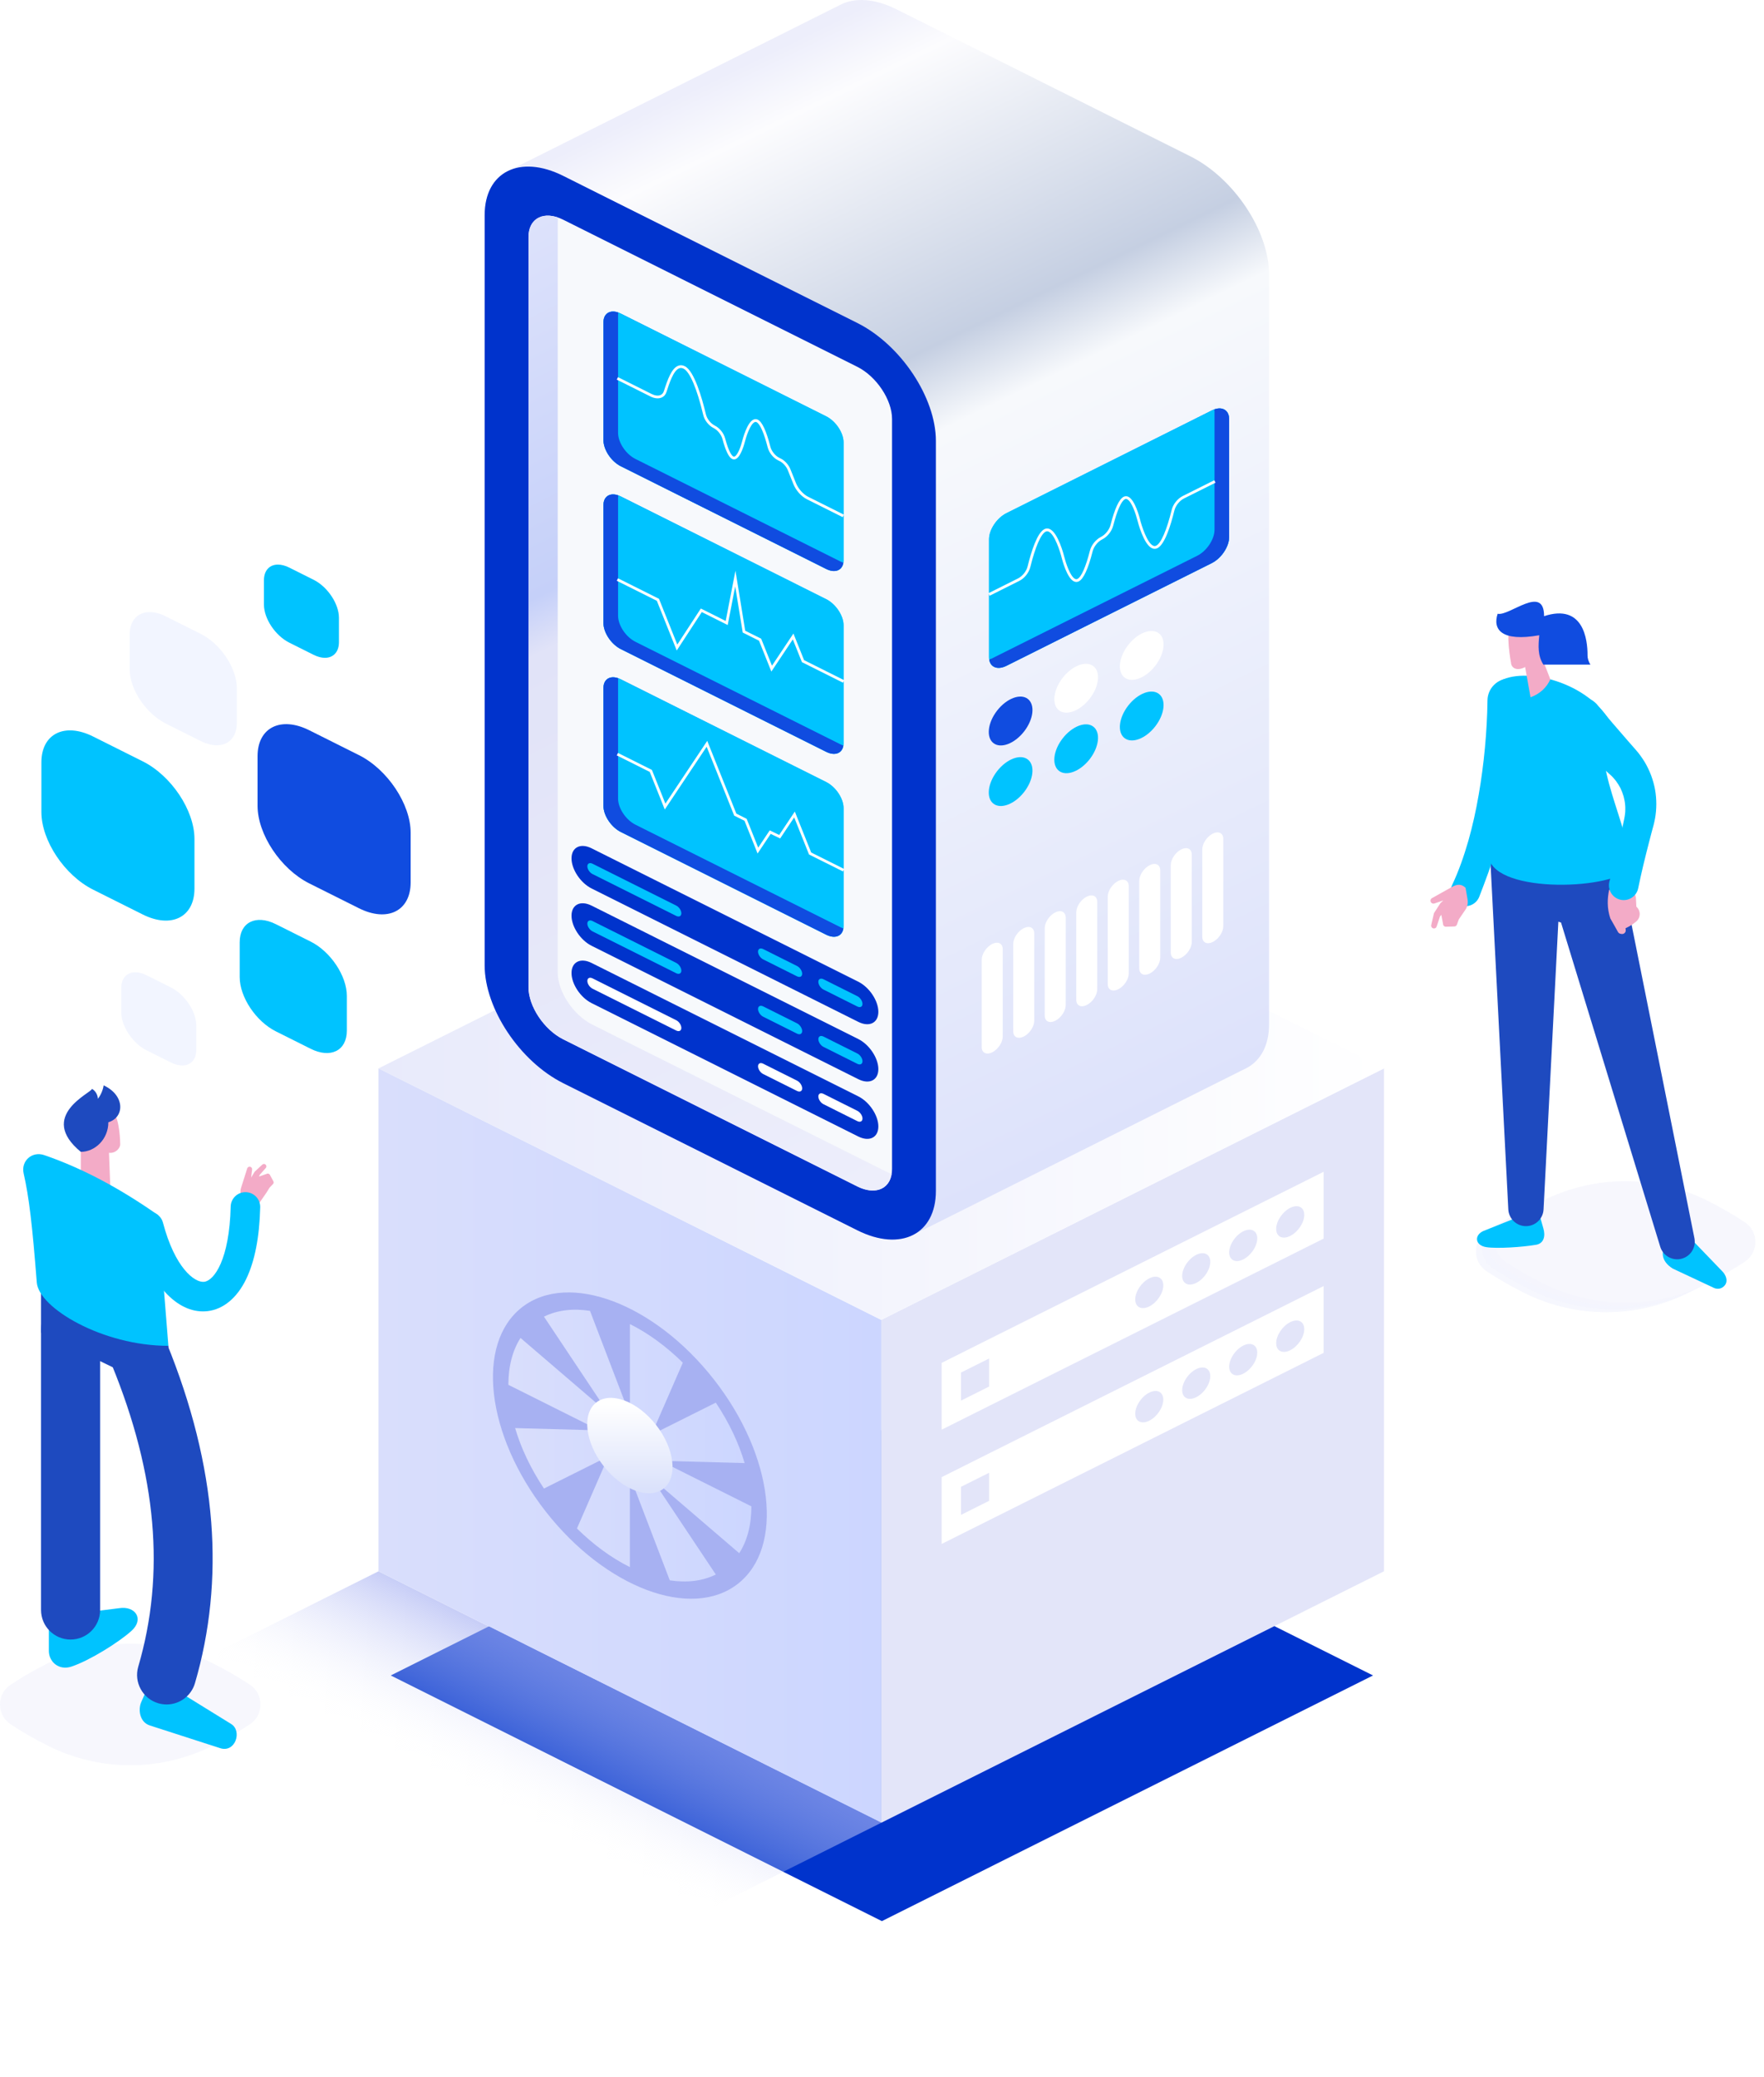 <svg width="158" height="186" viewBox="0 0 158 186" fill="none" xmlns="http://www.w3.org/2000/svg">
<g style="mix-blend-mode:multiply" filter="url(#filter0_d_10808_1152)">
<path d="M78.989 168L35 146L78.989 124L122.98 146L78.989 168Z" fill="#0033CC"/>
</g>
<g style="mix-blend-mode:multiply" opacity="0.3">
<path d="M18.981 148.913C14.382 146.624 8.952 146.624 4.352 148.913C4.33 148.924 4.306 148.935 4.284 148.946C3.066 149.554 1.955 150.198 0.95 150.867C-0.317 151.709 -0.317 153.567 0.95 154.409C1.955 155.078 3.066 155.72 4.284 156.33C4.306 156.341 4.33 156.352 4.352 156.363C8.952 158.652 14.382 158.652 18.981 156.363C19.003 156.352 19.027 156.341 19.049 156.33C20.268 155.721 21.378 155.078 22.384 154.409C23.65 153.567 23.65 151.709 22.384 150.867C21.378 150.198 20.268 149.556 19.049 148.946C19.027 148.935 19.003 148.924 18.981 148.913Z" fill="#E3E5F9"/>
</g>
<g style="mix-blend-mode:multiply" opacity="0.3">
<path opacity="0.73" d="M151.18 108.341C146.581 106.053 141.151 106.053 136.552 108.341C136.53 108.352 136.506 108.363 136.484 108.375C135.265 108.983 134.155 109.626 133.149 110.295C131.883 111.137 131.883 112.996 133.149 113.838C134.155 114.507 135.265 115.148 136.484 115.759C136.506 115.77 136.53 115.781 136.552 115.792C141.151 118.08 146.581 118.08 151.18 115.792C151.202 115.781 151.226 115.77 151.248 115.759C152.467 115.15 153.577 114.507 154.583 113.838C155.849 112.996 155.849 111.137 154.583 110.295C153.577 109.626 152.467 108.985 151.248 108.375C151.226 108.363 151.202 108.352 151.18 108.341Z" fill="#D3D7F7"/>
<path opacity="0.82" d="M151.745 108.058C147.145 105.77 141.715 105.77 137.116 108.058C137.094 108.069 137.07 108.08 137.048 108.091C135.829 108.7 134.719 109.343 133.714 110.012C132.447 110.854 132.447 112.713 133.714 113.555C134.719 114.224 135.829 114.865 137.048 115.475C137.07 115.486 137.094 115.497 137.116 115.509C141.715 117.797 147.145 117.797 151.745 115.509C151.767 115.497 151.791 115.486 151.813 115.475C153.031 114.867 154.142 114.224 155.147 113.555C156.414 112.713 156.414 110.854 155.147 110.012C154.142 109.343 153.031 108.702 151.813 108.091C151.791 108.08 151.767 108.069 151.745 108.058Z" fill="#D8DCF8"/>
<path opacity="0.91" d="M152.309 107.775C147.71 105.486 142.28 105.486 137.681 107.775C137.659 107.786 137.635 107.797 137.613 107.808C136.394 108.417 135.284 109.06 134.278 109.729C133.011 110.571 133.011 112.429 134.278 113.271C135.284 113.94 136.394 114.582 137.613 115.192C137.635 115.203 137.659 115.214 137.681 115.225C142.28 117.514 147.71 117.514 152.309 115.225C152.331 115.214 152.355 115.203 152.377 115.192C153.596 114.584 154.706 113.94 155.712 113.271C156.978 112.429 156.978 110.571 155.712 109.729C154.706 109.06 153.596 108.418 152.377 107.808C152.355 107.797 152.331 107.786 152.309 107.775Z" fill="#DEE0F8"/>
<path d="M152.876 107.494C148.276 105.205 142.846 105.205 138.247 107.494C138.225 107.505 138.201 107.516 138.179 107.527C136.96 108.135 135.85 108.779 134.844 109.448C133.578 110.29 133.578 112.148 134.844 112.99C135.85 113.659 136.96 114.301 138.179 114.911C138.201 114.922 138.225 114.933 138.247 114.944C142.846 117.233 148.276 117.233 152.876 114.944C152.898 114.933 152.921 114.922 152.944 114.911C154.162 114.303 155.273 113.659 156.278 112.99C157.545 112.148 157.545 110.29 156.278 109.448C155.273 108.779 154.162 108.137 152.944 107.527C152.921 107.516 152.898 107.505 152.876 107.494Z" fill="#E3E5F9"/>
</g>
<path d="M9.755 103.044L9.883 106.417L7.238 105.39V102.344L9.755 103.044Z" fill="#F3ABC7"/>
<path d="M10.766 102.472C10.77 102.862 10.227 103.452 9.492 103.167C9.244 103.071 7.645 102.341 7.645 102.341C7.645 102.341 7.687 99.669 8.001 99.431C8.439 99.102 9.527 99.029 9.966 99.356C10.606 99.832 10.757 101.601 10.766 102.472Z" fill="#F3ABC7"/>
<path d="M9.285 97.194C9.215 97.63 9.036 98.049 8.768 98.4C8.759 98.097 8.593 97.711 8.239 97.507C8.228 97.856 3.316 99.913 7.237 103.15C8.5 103.15 9.705 102.025 9.705 100.499C11.165 100.066 11.22 98.093 9.283 97.196L9.285 97.194Z" fill="#1E4ABF"/>
<path d="M22.398 104.481C22.516 104.505 22.597 104.616 22.582 104.735L22.492 105.456L22.806 104.932L23.497 104.29C23.582 104.211 23.716 104.217 23.799 104.303C23.876 104.384 23.88 104.511 23.806 104.593L23.266 105.206L23.201 105.36L23.872 105.128C23.977 105.062 24.117 105.103 24.177 105.213L24.485 105.785C24.529 105.866 24.516 105.967 24.453 106.031L24.139 106.362L23.874 106.792L23.288 107.639C23.113 107.891 22.766 107.948 22.51 107.77L22.016 107.422L21.882 107.329C21.536 107.086 21.45 106.775 21.626 106.264L22.143 104.632C22.176 104.525 22.286 104.461 22.396 104.483L22.398 104.481Z" fill="#F3ABC7"/>
<path d="M18.177 117.437C15.599 117.437 13.223 114.648 12.041 110.17C11.853 109.464 12.276 108.74 12.982 108.554C13.688 108.369 14.412 108.79 14.598 109.495C15.665 113.541 17.43 114.887 18.289 114.786C19.182 114.681 20.55 112.801 20.662 108.051C20.678 107.321 21.285 106.742 22.015 106.76C22.744 106.777 23.324 107.383 23.305 108.113C23.243 110.788 22.818 112.953 22.046 114.549C21.233 116.229 20.007 117.247 18.598 117.413C18.456 117.429 18.316 117.437 18.177 117.437Z" fill="#00C3FF"/>
<path d="M6.403 149.243C8.026 148.707 10.677 147.047 11.783 146.039C12.938 144.99 12.121 143.787 10.671 144.015L4.377 144.804V147.844C4.377 148.813 5.267 149.62 6.401 149.245L6.403 149.243Z" fill="#00C3FF"/>
<path d="M6.321 146.823C4.86 146.823 3.676 145.64 3.676 144.178V119.053C3.676 117.592 4.86 116.408 6.321 116.408C7.782 116.408 8.966 117.592 8.966 119.053V144.178C8.966 145.64 7.782 146.823 6.321 146.823Z" fill="#1E4ABF"/>
<path d="M12.65 152.423L13.698 150.058L20.709 154.388C21.72 155.021 21.073 156.986 19.727 156.552L13.417 154.515C12.489 154.216 12.362 153.072 12.652 152.423H12.65Z" fill="#00C3FF"/>
<path d="M14.926 152.637C14.679 152.637 14.429 152.602 14.181 152.53C12.779 152.12 11.975 150.651 12.385 149.249C14.821 140.922 14.045 132.082 10.014 122.223C9.461 120.87 10.11 119.326 11.461 118.775C12.814 118.221 14.358 118.87 14.909 120.221C17.172 125.753 18.521 131.162 18.918 136.297C19.302 141.258 18.814 146.116 17.461 150.734C17.122 151.888 16.067 152.637 14.924 152.637H14.926Z" fill="#1E4ABF"/>
<path d="M3.676 114.645V119.336L15.084 124.85V120.521L3.676 114.645Z" fill="#1E4ABF"/>
<path d="M14.148 108.808C10.801 106.459 7.409 104.624 3.961 103.441C2.865 103.066 1.861 103.972 2.119 105.089C2.599 107.181 2.896 109.727 3.295 114.852C3.477 117.128 9.183 120.521 15.082 120.521L14.148 108.808Z" fill="#00C3FF"/>
<path style="mix-blend-mode:multiply" d="M78.933 163.23L62.158 171.62L17.127 149.1L33.903 140.71L78.933 163.23Z" fill="url(#paint0_linear_10808_1152)"/>
<path d="M78.933 163.23L33.902 140.71V95.674L78.933 118.196V163.23Z" fill="url(#paint1_linear_10808_1152)"/>
<path d="M78.934 163.23L123.964 140.71V95.674L78.934 118.196V163.23Z" fill="#E3E5F9"/>
<path d="M78.933 118.199L33.902 95.679L78.933 73.159L123.964 95.679L78.933 118.199Z" fill="url(#paint2_linear_10808_1152)"/>
<path d="M66.085 141.836C70.254 138.582 69.305 130.4 63.965 123.561C58.626 116.723 50.919 113.817 46.751 117.071C42.582 120.326 43.531 128.508 48.87 135.346C54.21 142.185 61.917 145.091 66.085 141.836Z" fill="#A7B1F2"/>
<path d="M67.302 134.896L59.142 130.815L66.697 131.021C66.177 129.254 65.316 127.411 64.114 125.607L58.344 128.491L61.16 122.03C59.726 120.616 58.12 119.42 56.419 118.571V126.73L52.846 117.389C51.34 117.157 49.925 117.308 48.723 117.909L54.493 126.565L46.623 119.815C45.927 120.9 45.535 122.311 45.535 124.012L53.695 128.093L46.14 127.887C46.66 129.653 47.52 131.497 48.723 133.3L54.493 130.416L51.677 136.877C53.111 138.291 54.717 139.488 56.417 140.337V132.177L59.991 141.519C61.496 141.75 62.912 141.6 64.114 140.999L58.344 132.342L66.213 139.092C66.91 138.008 67.302 136.596 67.302 134.896Z" fill="url(#paint3_linear_10808_1152)"/>
<path d="M59.429 133.309C60.728 132.295 60.432 129.746 58.769 127.616C57.106 125.486 54.705 124.581 53.406 125.595C52.108 126.609 52.403 129.158 54.066 131.288C55.729 133.418 58.13 134.323 59.429 133.309Z" fill="url(#paint4_linear_10808_1152)"/>
<path d="M84.342 128.029V122.046L118.557 104.934V110.919L84.342 128.029Z" fill="white"/>
<path d="M88.591 124.169L86.076 125.426V122.914L88.591 121.656V124.169Z" fill="#E3E5F9"/>
<path d="M104.196 115.108C104.196 115.802 103.634 116.646 102.939 116.994C102.244 117.341 101.682 117.06 101.682 116.365C101.682 115.67 102.244 114.826 102.939 114.479C103.634 114.132 104.196 114.413 104.196 115.108Z" fill="#E3E5F9"/>
<path d="M107.919 114.234C108.467 113.533 108.564 112.694 108.136 112.36C107.709 112.027 106.919 112.325 106.372 113.026C105.825 113.727 105.727 114.565 106.155 114.899C106.582 115.233 107.372 114.935 107.919 114.234Z" fill="#E3E5F9"/>
<path d="M112.128 112.129C112.676 111.428 112.773 110.59 112.345 110.256C111.918 109.922 111.128 110.22 110.581 110.921C110.034 111.622 109.936 112.461 110.364 112.795C110.791 113.128 111.581 112.83 112.128 112.129Z" fill="#E3E5F9"/>
<path d="M116.821 108.793C116.821 109.488 116.259 110.332 115.564 110.679C114.869 111.027 114.307 110.745 114.307 110.051C114.307 109.356 114.869 108.512 115.564 108.165C116.259 107.817 116.821 108.098 116.821 108.793Z" fill="#E3E5F9"/>
<path d="M84.342 138.263V132.278L118.557 115.168V121.151L84.342 138.263Z" fill="white"/>
<path d="M88.591 134.402L86.076 135.659V133.146L88.591 131.889V134.402Z" fill="#E3E5F9"/>
<path d="M104.196 125.34C104.196 126.035 103.634 126.879 102.939 127.226C102.244 127.573 101.682 127.292 101.682 126.597C101.682 125.903 102.244 125.059 102.939 124.711C103.634 124.364 104.196 124.645 104.196 125.34Z" fill="#E3E5F9"/>
<path d="M107.919 124.468C108.467 123.767 108.564 122.928 108.136 122.595C107.709 122.261 106.919 122.559 106.372 123.26C105.825 123.961 105.727 124.8 106.155 125.133C106.582 125.467 107.372 125.169 107.919 124.468Z" fill="#E3E5F9"/>
<path d="M112.128 122.363C112.676 121.662 112.773 120.823 112.345 120.489C111.918 120.156 111.128 120.454 110.581 121.155C110.034 121.856 109.936 122.694 110.364 123.028C110.791 123.362 111.581 123.064 112.128 122.363Z" fill="#E3E5F9"/>
<path d="M116.821 119.029C116.821 119.723 116.259 120.567 115.564 120.915C114.869 121.262 114.307 120.981 114.307 120.286C114.307 119.591 114.869 118.747 115.564 118.4C116.259 118.052 116.821 118.334 116.821 119.029Z" fill="#E3E5F9"/>
<path d="M106.626 14.002L80.29 0.831C78.32 -0.154 76.54 -0.233 75.261 0.434C75.261 0.43 45.634 15.256 45.634 15.256C45.524 15.303 45.419 15.357 45.314 15.416C44.127 16.101 43.408 17.419 43.408 19.27V86.439C43.408 90.327 46.561 95.056 50.449 97.001L76.787 110.172C78.75 111.154 80.524 111.236 81.799 110.578C81.799 110.58 111.443 95.748 111.443 95.748C111.551 95.7 111.658 95.647 111.759 95.588C112.943 94.913 113.667 93.59 113.667 91.733V24.564C113.667 20.677 110.514 15.947 106.626 14.002Z" fill="url(#paint5_linear_10808_1152)"/>
<path d="M76.787 110.173L50.45 97.002C46.563 95.057 43.41 90.329 43.41 86.44V19.271C43.41 15.383 46.563 13.806 50.45 15.751L76.787 28.922C80.674 30.867 83.827 35.594 83.827 39.484V106.653C83.827 110.541 80.674 112.118 76.787 110.173Z" fill="#0033CC"/>
<path d="M76.786 106.246C78.503 107.104 79.9 106.406 79.9 104.689V37.519C79.9 35.802 78.503 33.706 76.786 32.848L50.45 19.677C48.733 18.818 47.336 19.517 47.336 21.234V88.402C47.336 90.119 48.733 92.215 50.45 93.073L76.786 106.244V106.246Z" fill="#F7F9FC"/>
<path d="M49.99 19.485C49.968 19.622 49.954 19.768 49.954 19.924V87.092C49.954 88.809 51.351 90.905 53.068 91.763L79.404 104.934C79.56 105.011 79.713 105.074 79.861 105.125C79.639 106.515 78.347 107.024 76.786 106.243L50.45 93.072C48.733 92.214 47.336 90.118 47.336 88.401V21.233C47.336 19.672 48.492 18.957 49.992 19.485H49.99Z" fill="url(#paint6_linear_10808_1152)"/>
<path d="M103.467 65.059C104.319 63.968 104.471 62.662 103.806 62.143C103.141 61.623 101.911 62.087 101.059 63.179C100.206 64.27 100.055 65.576 100.72 66.095C101.385 66.615 102.615 66.15 103.467 65.059Z" fill="#00C3FF"/>
<path d="M97.596 67.994C98.448 66.902 98.6 65.596 97.934 65.077C97.27 64.558 96.04 65.022 95.188 66.114C94.335 67.205 94.184 68.511 94.849 69.03C95.514 69.549 96.743 69.085 97.596 67.994Z" fill="#00C3FF"/>
<path d="M91.725 70.931C92.577 69.84 92.728 68.534 92.063 68.015C91.398 67.496 90.169 67.96 89.316 69.051C88.464 70.142 88.312 71.448 88.978 71.967C89.642 72.487 90.872 72.023 91.725 70.931Z" fill="#00C3FF"/>
<path d="M103.467 59.634C104.319 58.543 104.471 57.237 103.806 56.718C103.141 56.199 101.911 56.663 101.059 57.754C100.206 58.846 100.055 60.151 100.72 60.67C101.385 61.19 102.615 60.726 103.467 59.634Z" fill="white"/>
<path d="M97.598 62.572C98.45 61.48 98.602 60.175 97.936 59.655C97.272 59.136 96.042 59.6 95.189 60.692C94.337 61.783 94.186 63.089 94.85 63.608C95.516 64.127 96.745 63.663 97.598 62.572Z" fill="white"/>
<path d="M91.725 65.507C92.577 64.416 92.728 63.11 92.063 62.591C91.398 62.072 90.169 62.536 89.316 63.627C88.464 64.719 88.312 66.024 88.978 66.544C89.642 67.063 90.872 66.599 91.725 65.507Z" fill="#104CE0"/>
<path d="M90.143 59.626L108.536 50.428C109.396 49.998 110.093 48.952 110.093 48.093V37.534C110.093 36.674 109.396 36.327 108.536 36.757L90.143 45.955C89.283 46.385 88.586 47.431 88.586 48.29V58.849C88.586 59.709 89.283 60.056 90.143 59.626Z" fill="url(#paint7_linear_10808_1152)"/>
<path d="M90.143 59.626L108.536 50.428C109.396 49.998 110.093 48.952 110.093 48.093V37.534C110.093 36.674 109.396 36.327 108.536 36.757L90.143 45.955C89.283 46.385 88.586 47.431 88.586 48.29V58.849C88.586 59.709 89.283 60.056 90.143 59.626Z" fill="#00C3FF"/>
<path d="M88.833 58.972L107.227 49.774C108.087 49.344 108.783 48.298 108.783 47.439V36.88C108.783 36.803 108.776 36.73 108.765 36.662C109.515 36.397 110.092 36.754 110.092 37.535V48.094C110.092 48.954 109.396 49.998 108.535 50.428L90.142 59.627C89.361 60.018 88.716 59.763 88.603 59.068C88.679 59.042 88.754 59.011 88.833 58.972Z" fill="#104CE0"/>
<path d="M88.641 53.346L88.531 53.125L91.182 51.8C91.583 51.599 91.938 51.155 92.044 50.717C92.373 49.375 92.903 47.71 93.544 47.388C93.702 47.309 93.869 47.307 94.031 47.381C94.778 47.725 95.278 49.669 95.333 49.89C95.45 50.362 95.853 51.636 96.3 51.842C96.373 51.875 96.441 51.875 96.513 51.84C96.855 51.669 97.259 50.75 97.621 49.322C97.75 48.813 98.147 48.315 98.61 48.083C99.005 47.885 99.36 47.441 99.472 47.004C99.847 45.535 100.243 44.688 100.645 44.487C100.777 44.421 100.919 44.419 101.055 44.482C101.662 44.761 102.064 46.326 102.108 46.502C102.25 47.076 102.739 48.616 103.285 48.868C103.38 48.912 103.469 48.912 103.562 48.864C103.996 48.647 104.502 47.48 104.948 45.66C105.073 45.151 105.472 44.651 105.939 44.418L108.763 43.006L108.873 43.226L106.049 44.638C105.649 44.839 105.294 45.283 105.187 45.721C104.855 47.078 104.322 48.761 103.673 49.087C103.515 49.166 103.344 49.168 103.182 49.094C102.43 48.747 101.925 46.785 101.869 46.563C101.757 46.112 101.375 44.901 100.952 44.706C100.884 44.675 100.822 44.675 100.755 44.708C100.434 44.868 100.053 45.728 99.711 47.066C99.581 47.576 99.184 48.074 98.722 48.305C98.325 48.504 97.972 48.947 97.862 49.385C97.467 50.949 97.049 51.849 96.625 52.063C96.487 52.131 96.34 52.133 96.198 52.068C95.564 51.776 95.141 50.138 95.096 49.953C94.954 49.385 94.471 47.859 93.93 47.609C93.835 47.565 93.748 47.566 93.656 47.612C93.228 47.828 92.728 48.982 92.285 50.78C92.16 51.289 91.761 51.789 91.294 52.022L88.643 53.348L88.641 53.346Z" fill="white"/>
<path d="M102.04 78.887V86.709C102.04 87.229 102.461 87.439 102.981 87.18C103.501 86.92 103.922 86.288 103.922 85.768V77.946C103.922 77.426 103.501 77.216 102.981 77.476C102.461 77.735 102.04 78.367 102.04 78.887ZM99.218 80.299V88.121C99.218 88.641 99.639 88.85 100.159 88.591C100.68 88.332 101.101 87.7 101.101 87.18V79.358C101.101 78.838 100.68 78.628 100.159 78.887C99.639 79.147 99.218 79.779 99.218 80.299ZM104.863 77.476V85.297C104.863 85.817 105.284 86.027 105.805 85.768C106.325 85.509 106.746 84.876 106.746 84.356V76.534C106.746 76.014 106.325 75.805 105.805 76.064C105.284 76.323 104.863 76.955 104.863 77.476ZM96.397 81.709V89.531C96.397 90.051 96.818 90.26 97.338 90.001C97.858 89.742 98.279 89.11 98.279 88.59V80.768C98.279 80.248 97.858 80.038 97.338 80.297C96.818 80.556 96.397 81.189 96.397 81.709ZM93.575 83.121V90.942C93.575 91.463 93.996 91.672 94.516 91.413C95.036 91.154 95.457 90.521 95.457 90.001V82.18C95.457 81.659 95.036 81.45 94.516 81.709C93.996 81.968 93.575 82.601 93.575 83.121ZM90.753 84.532V92.354C90.753 92.874 91.174 93.084 91.695 92.825C92.215 92.566 92.636 91.933 92.636 91.413V83.591C92.636 83.071 92.215 82.862 91.695 83.121C91.174 83.38 90.753 84.012 90.753 84.532ZM87.932 85.944V93.766C87.932 94.286 88.353 94.496 88.873 94.237C89.393 93.977 89.814 93.345 89.814 92.825V85.003C89.814 84.483 89.393 84.273 88.873 84.532C88.353 84.792 87.932 85.424 87.932 85.944ZM107.687 76.064V83.885C107.687 84.406 108.108 84.615 108.628 84.356C109.148 84.097 109.569 83.465 109.569 82.944V75.123C109.569 74.603 109.148 74.393 108.628 74.652C108.108 74.911 107.687 75.544 107.687 76.064Z" fill="white"/>
<path d="M74.001 50.952L55.608 41.754C54.748 41.324 54.051 40.278 54.051 39.419V28.86C54.051 28 54.748 27.653 55.608 28.083L74.001 37.281C74.861 37.712 75.558 38.758 75.558 39.616V50.175C75.558 51.035 74.861 51.382 74.001 50.952Z" fill="url(#paint8_linear_10808_1152)"/>
<path d="M74.001 50.952L55.608 41.754C54.748 41.324 54.051 40.278 54.051 39.419V28.86C54.051 28 54.748 27.653 55.608 28.083L74.001 37.281C74.861 37.712 75.558 38.758 75.558 39.616V50.175C75.558 51.035 74.861 51.382 74.001 50.952Z" fill="#00C3FF"/>
<path d="M75.31 50.298L56.917 41.1C56.056 40.67 55.36 39.624 55.36 38.765V28.207C55.36 28.13 55.367 28.056 55.378 27.988C54.628 27.723 54.051 28.08 54.051 28.861V39.42C54.051 40.28 54.748 41.324 55.608 41.754L74.001 50.953C74.782 51.344 75.427 51.089 75.54 50.394C75.464 50.368 75.389 50.337 75.31 50.298Z" fill="#104CE0"/>
<path d="M74.001 67.327L55.608 58.129C54.748 57.699 54.051 56.653 54.051 55.794V45.236C54.051 44.375 54.748 44.028 55.608 44.458L74.001 53.656C74.861 54.087 75.558 55.133 75.558 55.991V66.55C75.558 67.41 74.861 67.757 74.001 67.327Z" fill="url(#paint9_linear_10808_1152)"/>
<path d="M74.001 67.327L55.608 58.129C54.748 57.699 54.051 56.653 54.051 55.794V45.236C54.051 44.375 54.748 44.028 55.608 44.458L74.001 53.656C74.861 54.087 75.558 55.133 75.558 55.991V66.55C75.558 67.41 74.861 67.757 74.001 67.327Z" fill="#00C3FF"/>
<path d="M75.31 66.672L56.917 57.474C56.056 57.044 55.36 55.998 55.36 55.139V44.581C55.36 44.504 55.367 44.43 55.378 44.362C54.628 44.097 54.051 44.454 54.051 45.235V55.794C54.051 56.654 54.748 57.698 55.608 58.128L74.001 67.327C74.782 67.718 75.427 67.463 75.54 66.768C75.464 66.742 75.389 66.711 75.31 66.672Z" fill="#104CE0"/>
<path d="M74.001 83.704L55.608 74.506C54.748 74.076 54.051 73.03 54.051 72.171V61.612C54.051 60.752 54.748 60.405 55.608 60.835L74.001 70.033C74.861 70.463 75.558 71.509 75.558 72.368V82.927C75.558 83.787 74.861 84.134 74.001 83.704Z" fill="url(#paint10_linear_10808_1152)"/>
<path d="M74.001 83.704L55.608 74.506C54.748 74.076 54.051 73.03 54.051 72.171V61.612C54.051 60.752 54.748 60.405 55.608 60.835L74.001 70.033C74.861 70.463 75.558 71.509 75.558 72.368V82.927C75.558 83.787 74.861 84.134 74.001 83.704Z" fill="#00C3FF"/>
<path d="M75.31 83.049L56.917 73.851C56.056 73.421 55.36 72.375 55.36 71.516V60.958C55.36 60.88 55.367 60.807 55.378 60.739C54.628 60.474 54.051 60.831 54.051 61.612V72.171C54.051 73.031 54.748 74.075 55.608 74.505L74.001 83.704C74.782 84.095 75.427 83.84 75.54 83.145C75.464 83.119 75.389 83.088 75.31 83.049Z" fill="#104CE0"/>
<path d="M75.483 46.315L72.295 44.721C71.768 44.458 71.295 43.929 71.06 43.343L70.573 42.126C70.433 41.775 70.141 41.447 69.829 41.291L69.687 41.221C69.253 41.004 68.882 40.539 68.76 40.061C68.435 38.782 68.073 37.96 67.768 37.808C67.707 37.776 67.648 37.776 67.586 37.806C67.185 37.992 66.823 39.14 66.716 39.567C66.683 39.701 66.376 40.889 65.907 41.104C65.797 41.155 65.681 41.153 65.573 41.1C65.277 40.951 64.987 40.354 64.711 39.321C64.604 38.92 64.277 38.514 63.917 38.333C63.474 38.113 63.101 37.639 62.987 37.157C62.428 34.804 61.788 33.295 61.229 33.015C61.084 32.942 60.95 32.935 60.821 32.988C60.305 33.205 59.939 34.346 59.698 35.102C59.621 35.341 59.468 35.515 59.253 35.605C58.976 35.721 58.623 35.686 58.259 35.504L55.242 33.995L55.352 33.775L58.369 35.284C58.667 35.433 58.948 35.468 59.158 35.378C59.303 35.317 59.409 35.194 59.463 35.026C59.801 33.971 60.152 33.003 60.726 32.762C60.922 32.679 61.128 32.69 61.34 32.795C62.193 33.221 62.887 35.675 63.226 37.1C63.323 37.508 63.652 37.925 64.027 38.113C64.454 38.326 64.825 38.786 64.95 39.256C65.297 40.563 65.579 40.826 65.683 40.877C65.724 40.898 65.762 40.9 65.805 40.877C66.079 40.752 66.362 39.968 66.477 39.504C66.52 39.335 66.904 37.846 67.483 37.578C67.613 37.517 67.751 37.519 67.878 37.583C68.264 37.776 68.641 38.589 68.999 39.997C69.102 40.401 69.431 40.813 69.797 40.997L69.939 41.067C70.306 41.251 70.637 41.62 70.801 42.03L71.288 43.247C71.498 43.773 71.937 44.264 72.404 44.497L75.591 46.091L75.481 46.311L75.483 46.315Z" fill="white"/>
<path d="M75.503 78.039L72.463 76.52L71.135 73.2L69.878 75.086L69.029 74.675L67.856 76.434L66.685 73.504L65.76 73.04L65.744 72.998L63.294 66.871L59.544 72.493L58.196 69.125L55.242 67.647L55.352 67.427L58.391 68.947L59.599 71.967L63.347 66.346L65.955 72.862L66.878 73.325L67.911 75.908L68.944 74.359L69.792 74.772L71.191 72.675L72.657 76.342L75.612 77.82L75.503 78.039Z" fill="white"/>
<path d="M75.503 61.135L71.828 59.297L71.012 57.258L69.09 60.141L67.983 57.374L66.525 56.646L65.852 52.51L65.18 55.973L62.86 54.812L60.614 58.255L58.832 53.802L55.242 52.008L55.352 51.788L59.025 53.624L59.044 53.668L60.665 57.723L62.773 54.493L64.999 55.608L65.874 51.109L66.748 56.483L68.178 57.196L69.145 59.615L71.067 56.733L72.021 59.118L75.612 60.914L75.503 61.135Z" fill="white"/>
<path d="M76.875 91.509L52.989 79.564C51.996 79.068 51.191 77.86 51.191 76.867C51.191 75.875 51.996 75.472 52.989 75.968L76.875 87.913C77.868 88.409 78.673 89.617 78.673 90.61C78.673 91.603 77.868 92.005 76.875 91.509Z" fill="#0033CC"/>
<path d="M60.567 81.095L53.071 77.347C52.815 77.22 52.609 77.323 52.609 77.579C52.609 77.834 52.815 78.145 53.071 78.272L60.567 82.02C60.822 82.147 61.028 82.044 61.028 81.788C61.028 81.533 60.822 81.222 60.567 81.095ZM71.389 86.507L68.357 84.99C68.102 84.864 67.896 84.967 67.896 85.222C67.896 85.478 68.102 85.788 68.357 85.915L71.389 87.432C71.644 87.558 71.85 87.456 71.85 87.2C71.85 86.945 71.644 86.634 71.389 86.507ZM76.791 89.209L73.76 87.693C73.504 87.566 73.299 87.669 73.299 87.924C73.299 88.18 73.504 88.49 73.76 88.617L76.791 90.134C77.047 90.261 77.252 90.158 77.252 89.902C77.252 89.647 77.047 89.336 76.791 89.209Z" fill="#00C3FF"/>
<path d="M76.875 96.641L52.989 84.697C51.996 84.201 51.191 82.993 51.191 82C51.191 81.007 51.996 80.605 52.989 81.101L76.875 93.046C77.868 93.542 78.673 94.75 78.673 95.743C78.673 96.735 77.868 97.138 76.875 96.641Z" fill="#0033CC"/>
<path d="M60.567 86.228L53.071 82.48C52.815 82.353 52.609 82.456 52.609 82.712C52.609 82.967 52.815 83.278 53.071 83.405L60.567 87.153C60.822 87.28 61.028 87.177 61.028 86.921C61.028 86.666 60.822 86.355 60.567 86.228ZM71.389 91.64L68.357 90.123C68.102 89.996 67.896 90.1 67.896 90.355C67.896 90.611 68.102 90.921 68.357 91.048L71.389 92.564C71.644 92.691 71.85 92.588 71.85 92.333C71.85 92.077 71.644 91.767 71.389 91.64ZM76.791 94.342L73.76 92.826C73.504 92.699 73.299 92.802 73.299 93.057C73.299 93.313 73.504 93.623 73.76 93.75L76.791 95.267C77.047 95.394 77.252 95.291 77.252 95.035C77.252 94.78 77.047 94.469 76.791 94.342Z" fill="#00C3FF"/>
<path d="M76.875 101.775L52.989 89.831C51.996 89.334 51.191 88.126 51.191 87.134C51.191 86.141 51.996 85.739 52.989 86.235L76.875 98.18C77.868 98.676 78.673 99.884 78.673 100.876C78.673 101.869 77.868 102.272 76.875 101.775Z" fill="#0033CC"/>
<path d="M60.567 91.36L53.071 87.612C52.815 87.485 52.609 87.588 52.609 87.844C52.609 88.099 52.815 88.41 53.071 88.537L60.567 92.285C60.822 92.412 61.028 92.308 61.028 92.053C61.028 91.797 60.822 91.487 60.567 91.36ZM71.389 96.772L68.357 95.255C68.102 95.128 67.896 95.231 67.896 95.487C67.896 95.742 68.102 96.053 68.357 96.18L71.389 97.696C71.644 97.823 71.85 97.72 71.85 97.465C71.85 97.209 71.644 96.899 71.389 96.772ZM76.791 99.474L73.76 97.957C73.504 97.831 73.299 97.933 73.299 98.189C73.299 98.445 73.504 98.755 73.76 98.882L76.791 100.399C77.047 100.525 77.252 100.422 77.252 100.167C77.252 99.911 77.047 99.601 76.791 99.474Z" fill="white"/>
<path d="M137.577 111.472C136.411 111.676 134.097 111.836 133.121 111.682C132.103 111.52 132.031 110.61 132.865 110.237L137.746 108.281L138.24 110.013C138.419 110.632 138.329 111.342 137.577 111.474V111.472Z" fill="#00C3FF"/>
<path d="M139.838 77.541L138.255 108.305C138.211 109.176 137.466 109.847 136.595 109.801C135.781 109.759 135.141 109.101 135.099 108.305L133.516 77.541C133.426 75.794 134.768 74.307 136.514 74.217C138.26 74.127 139.748 75.469 139.838 77.215C139.843 77.324 139.843 77.434 139.838 77.541Z" fill="#1E4ABF"/>
<path d="M137.163 63.126C136.88 64.581 136.6 66.035 136.286 67.484C136.132 68.208 135.966 68.931 135.799 69.651C135.628 70.372 135.448 71.091 135.262 71.808C134.883 73.241 134.468 74.666 134.009 76.081C133.554 77.499 133.043 78.901 132.496 80.304C132.229 80.987 131.461 81.324 130.779 81.057C130.097 80.791 129.76 80.022 130.027 79.342C130.038 79.315 130.051 79.284 130.064 79.258C130.659 77.999 131.121 76.67 131.512 75.319C131.898 73.966 132.202 72.583 132.442 71.188C132.505 70.841 132.56 70.49 132.615 70.14C132.67 69.791 132.714 69.438 132.764 69.089C132.86 68.387 132.935 67.681 133.003 66.975C133.134 65.561 133.216 64.142 133.233 62.719C133.246 61.624 134.143 60.745 135.238 60.758C136.334 60.771 137.213 61.668 137.2 62.763C137.2 62.881 137.187 62.997 137.167 63.109L137.163 63.126Z" fill="#00C3FF"/>
<path d="M137.507 81.965L141.49 83.077C143.674 83.687 145.442 82.412 145.442 80.228C145.442 78.044 143.672 75.781 141.49 75.171L137.507 74.059C135.323 73.448 133.555 74.724 133.555 76.908C133.555 79.092 135.325 81.355 137.507 81.965Z" fill="#1E4ABF"/>
<path d="M149.836 113.607L153.393 115.274C153.762 115.496 154.222 115.458 154.505 115.083C154.788 114.706 154.617 114.184 154.211 113.792L151.637 111.12C150.04 109.813 147.595 112.23 149.836 113.608V113.607Z" fill="#00C3FF"/>
<path d="M145.492 79.574L151.768 110.881C151.939 111.737 151.386 112.57 150.529 112.741C149.728 112.901 148.945 112.417 148.708 111.655L139.364 81.124C138.853 79.453 139.792 77.683 141.463 77.171C143.134 76.66 144.904 77.6 145.415 79.271C145.447 79.37 145.472 79.475 145.492 79.574Z" fill="#1E4ABF"/>
<path d="M146.012 77.813C146.012 73.809 142.357 68.482 143.993 64.252C141.558 60.653 135.549 59.55 133.846 61.379C133.593 62.043 133.551 68.462 133.328 76.511C133.328 79.989 144.021 79.794 146.01 77.813H146.012Z" fill="#00C3FF"/>
<path d="M146.566 81.192L146.526 80.407C146.504 80.023 146.167 79.731 145.774 79.756L144.131 79.672C143.96 80.479 143.932 81.321 144.234 82.243C144.237 82.236 144.921 83.46 144.921 83.46C144.969 83.545 145.052 83.606 145.147 83.622L145.23 83.637C145.449 83.677 145.644 83.493 145.614 83.273L145.596 83.126C145.965 82.957 146.285 82.749 146.565 82.512C146.969 82.168 146.963 81.541 146.565 81.19L146.566 81.192Z" fill="#F3ABC7"/>
<path d="M143.087 63.144C143.979 64.232 144.894 65.295 145.817 66.352L146.527 67.162C146.824 67.497 147.082 67.865 147.315 68.242C147.543 68.624 147.732 69.026 147.891 69.438C148.041 69.854 148.163 70.276 148.242 70.709C148.394 71.572 148.392 72.457 148.238 73.309C148.221 73.416 148.198 73.523 148.172 73.628L148.135 73.786C148.122 73.839 148.109 73.892 148.098 73.931L147.96 74.438L147.694 75.455C147.346 76.811 147.01 78.17 146.732 79.543C146.587 80.26 145.889 80.723 145.172 80.578C144.455 80.433 143.992 79.734 144.137 79.017C144.142 78.988 144.152 78.955 144.159 78.925C144.534 77.576 144.85 76.212 145.155 74.844L145.378 73.819L145.486 73.304C145.497 73.258 145.501 73.225 145.506 73.192L145.523 73.093C145.534 73.026 145.547 72.96 145.551 72.894L145.571 72.696L145.576 72.495C145.58 72.429 145.576 72.363 145.576 72.297C145.571 72.231 145.574 72.164 145.565 72.098C145.543 71.833 145.492 71.574 145.426 71.321C145.354 71.069 145.26 70.824 145.148 70.589C145.027 70.359 144.894 70.139 144.738 69.933C144.701 69.881 144.657 69.834 144.617 69.784C144.576 69.734 144.536 69.685 144.492 69.641L144.361 69.501L144.22 69.372L143.459 68.686C142.413 67.753 141.359 66.824 140.282 65.92C139.442 65.216 139.332 63.964 140.036 63.124C140.74 62.284 141.992 62.174 142.832 62.878C142.926 62.957 143.016 63.05 143.091 63.141L143.087 63.144Z" fill="#00C3FF"/>
<path d="M136.535 59.354L137.088 62.442C137.899 62.156 138.53 61.582 138.862 60.837L137.572 57.488L136.537 59.354H136.535Z" fill="#F3ABC7"/>
<path d="M135.343 59.379C135.38 59.8 135.834 60.131 136.588 59.743C136.588 59.743 137.545 59.175 137.782 58.804C138.064 58.365 138.865 56.107 137.753 55.492C137.238 55.207 135.692 55.413 135.336 55.881C134.805 56.582 135.343 59.378 135.343 59.378V59.379Z" fill="#F3ABC7"/>
<path d="M142.195 58.652C142.195 57.31 141.844 54.017 138.302 55.177C138.302 52.28 135.199 55.199 134.142 54.964C133.679 56.383 134.504 57.488 137.87 56.887C137.782 57.856 137.721 58.688 138.237 59.517H142.452C142.287 59.26 142.191 58.97 142.191 58.653L142.195 58.652Z" fill="#104CE0"/>
<path d="M131.456 80.578L131.267 79.499C130.91 79.163 130.535 79.137 129.995 79.459L128.267 80.424C128.169 80.479 128.109 80.587 128.129 80.698C128.158 80.863 128.327 80.957 128.478 80.907L129.278 80.637L129.024 80.868L128.44 81.773L128.193 82.843C128.164 82.975 128.247 83.108 128.381 83.139C128.508 83.17 128.636 83.1 128.677 82.979L128.978 82.078L129.096 81.922L129.252 82.733C129.247 82.876 129.368 82.995 129.515 82.99L130.269 82.966C130.377 82.962 130.469 82.892 130.498 82.791L130.664 82.334L131.261 81.457C131.436 81.199 131.504 80.883 131.451 80.576L131.456 80.578Z" fill="#F3ABC7"/>
<path d="M13.409 54.816C12.345 54.816 11.615 55.552 11.615 56.822V59.934C11.615 61.724 13.067 63.903 14.858 64.8L17.97 66.357C18.49 66.618 18.983 66.741 19.419 66.741C20.483 66.741 21.213 66.006 21.213 64.735V61.623C21.213 59.833 19.76 57.655 17.97 56.758L14.858 55.201C14.338 54.94 13.845 54.816 13.409 54.816Z" fill="#F2F5FF"/>
<path d="M12.786 81.893L8.339 79.668C5.781 78.389 3.707 75.277 3.707 72.718V68.272C3.707 65.713 5.781 64.676 8.339 65.955L12.786 68.18C15.345 69.459 17.418 72.571 17.418 75.13V79.576C17.418 82.135 15.345 83.172 12.786 81.893Z" fill="#00C3FF"/>
<path d="M15.31 95.148L13.132 94.058C11.878 93.431 10.861 91.905 10.861 90.651V88.473C10.861 87.219 11.878 86.712 13.132 87.339L15.31 88.429C16.564 89.056 17.58 90.582 17.58 91.835V94.013C17.58 95.267 16.564 95.775 15.31 95.148Z" fill="#F2F5FF"/>
<path d="M24.896 50.56C24.152 50.56 23.641 51.075 23.641 51.965V54.143C23.641 55.397 24.657 56.923 25.911 57.55L28.089 58.639C28.453 58.822 28.799 58.908 29.104 58.908C29.848 58.908 30.359 58.393 30.359 57.504V55.325C30.359 54.072 29.343 52.546 28.089 51.919L25.911 50.829C25.547 50.647 25.201 50.56 24.896 50.56Z" fill="#00C3FF"/>
<path d="M32.149 81.334L27.703 79.11C25.144 77.83 23.07 74.718 23.07 72.159V67.713C23.07 65.154 25.144 64.117 27.703 65.397L32.149 67.621C34.708 68.9 36.782 72.013 36.782 74.571V79.018C36.782 81.577 34.708 82.614 32.149 81.334Z" fill="#104CE0"/>
<path d="M27.823 93.918L24.711 92.361C22.921 91.466 21.469 89.288 21.469 87.496V84.384C21.469 82.593 22.921 81.867 24.711 82.762L27.823 84.319C29.614 85.215 31.066 87.393 31.066 89.185V92.297C31.066 94.088 29.614 94.814 27.823 93.918Z" fill="#00C3FF"/>
<defs>
<filter id="filter0_d_10808_1152" x="21.873" y="114.912" width="114.235" height="70.254" filterUnits="userSpaceOnUse" color-interpolation-filters="sRGB">
<feFlood flood-opacity="0" result="BackgroundImageFix"/>
<feColorMatrix in="SourceAlpha" type="matrix" values="0 0 0 0 0 0 0 0 0 0 0 0 0 0 0 0 0 0 127 0" result="hardAlpha"/>
<feOffset dy="4.039"/>
<feGaussianBlur stdDeviation="6.564"/>
<feComposite in2="hardAlpha" operator="out"/>
<feColorMatrix type="matrix" values="0 0 0 0 0 0 0 0 0 0.765 0 0 0 0 1 0 0 0 1 0"/>
<feBlend mode="normal" in2="BackgroundImageFix" result="effect1_dropShadow_10808_1152"/>
<feBlend mode="normal" in="SourceGraphic" in2="effect1_dropShadow_10808_1152" result="shape"/>
</filter>
<linearGradient id="paint0_linear_10808_1152" x1="45.114" y1="161.884" x2="51.478" y2="149.405" gradientUnits="userSpaceOnUse">
<stop stop-color="white" stop-opacity="0"/>
<stop offset="1" stop-color="#A7B1F2" stop-opacity="0.65"/>
</linearGradient>
<linearGradient id="paint1_linear_10808_1152" x1="33.902" y1="129.453" x2="78.933" y2="129.453" gradientUnits="userSpaceOnUse">
<stop stop-color="#D9DEFC"/>
<stop offset="1" stop-color="#CCD6FF"/>
</linearGradient>
<linearGradient id="paint2_linear_10808_1152" x1="33.902" y1="95.679" x2="123.964" y2="95.679" gradientUnits="userSpaceOnUse">
<stop stop-color="#E8EAFB"/>
<stop offset="1" stop-color="white"/>
</linearGradient>
<linearGradient id="paint3_linear_10808_1152" x1="45.535" y1="129.453" x2="67.302" y2="129.453" gradientUnits="userSpaceOnUse">
<stop stop-color="#D9DEFC"/>
<stop offset="1" stop-color="#CCD6FF"/>
</linearGradient>
<linearGradient id="paint4_linear_10808_1152" x1="56.418" y1="133.309" x2="56.418" y2="125.737" gradientUnits="userSpaceOnUse">
<stop stop-color="#DBE2FB"/>
<stop offset="1" stop-color="white"/>
</linearGradient>
<linearGradient id="paint5_linear_10808_1152" x1="56.675" y1="10.623" x2="100.674" y2="100.939" gradientUnits="userSpaceOnUse">
<stop stop-color="#EDEEFB"/>
<stop offset="0.06" stop-color="#FCFCFE"/>
<stop offset="0.3" stop-color="#C5CFE2"/>
<stop offset="0.37" stop-color="#F7F9FC"/>
<stop offset="1" stop-color="#DDE2FB"/>
</linearGradient>
<linearGradient id="paint6_linear_10808_1152" x1="75.764" y1="108.057" x2="34.577" y2="26.543" gradientUnits="userSpaceOnUse">
<stop stop-color="#EDEEFB"/>
<stop offset="0.62" stop-color="#E1E3F8"/>
<stop offset="0.67" stop-color="#C5D0F9"/>
<stop offset="1" stop-color="#DDE2FB"/>
</linearGradient>
<linearGradient id="paint7_linear_10808_1152" x1="109.198" y1="48.191" x2="87.071" y2="48.191" gradientUnits="userSpaceOnUse">
<stop stop-color="#1487FB"/>
<stop offset="1" stop-color="#22D2FD"/>
</linearGradient>
<linearGradient id="paint8_linear_10808_1152" x1="54.944" y1="39.517" x2="77.071" y2="39.517" gradientUnits="userSpaceOnUse">
<stop stop-color="#1487FB"/>
<stop offset="1" stop-color="#22D2FD"/>
</linearGradient>
<linearGradient id="paint9_linear_10808_1152" x1="54.944" y1="55.894" x2="77.071" y2="55.894" gradientUnits="userSpaceOnUse">
<stop stop-color="#1487FB"/>
<stop offset="1" stop-color="#22D2FD"/>
</linearGradient>
<linearGradient id="paint10_linear_10808_1152" x1="54.944" y1="72.269" x2="77.071" y2="72.269" gradientUnits="userSpaceOnUse">
<stop stop-color="#1487FB"/>
<stop offset="1" stop-color="#22D2FD"/>
</linearGradient>
</defs>
</svg>
